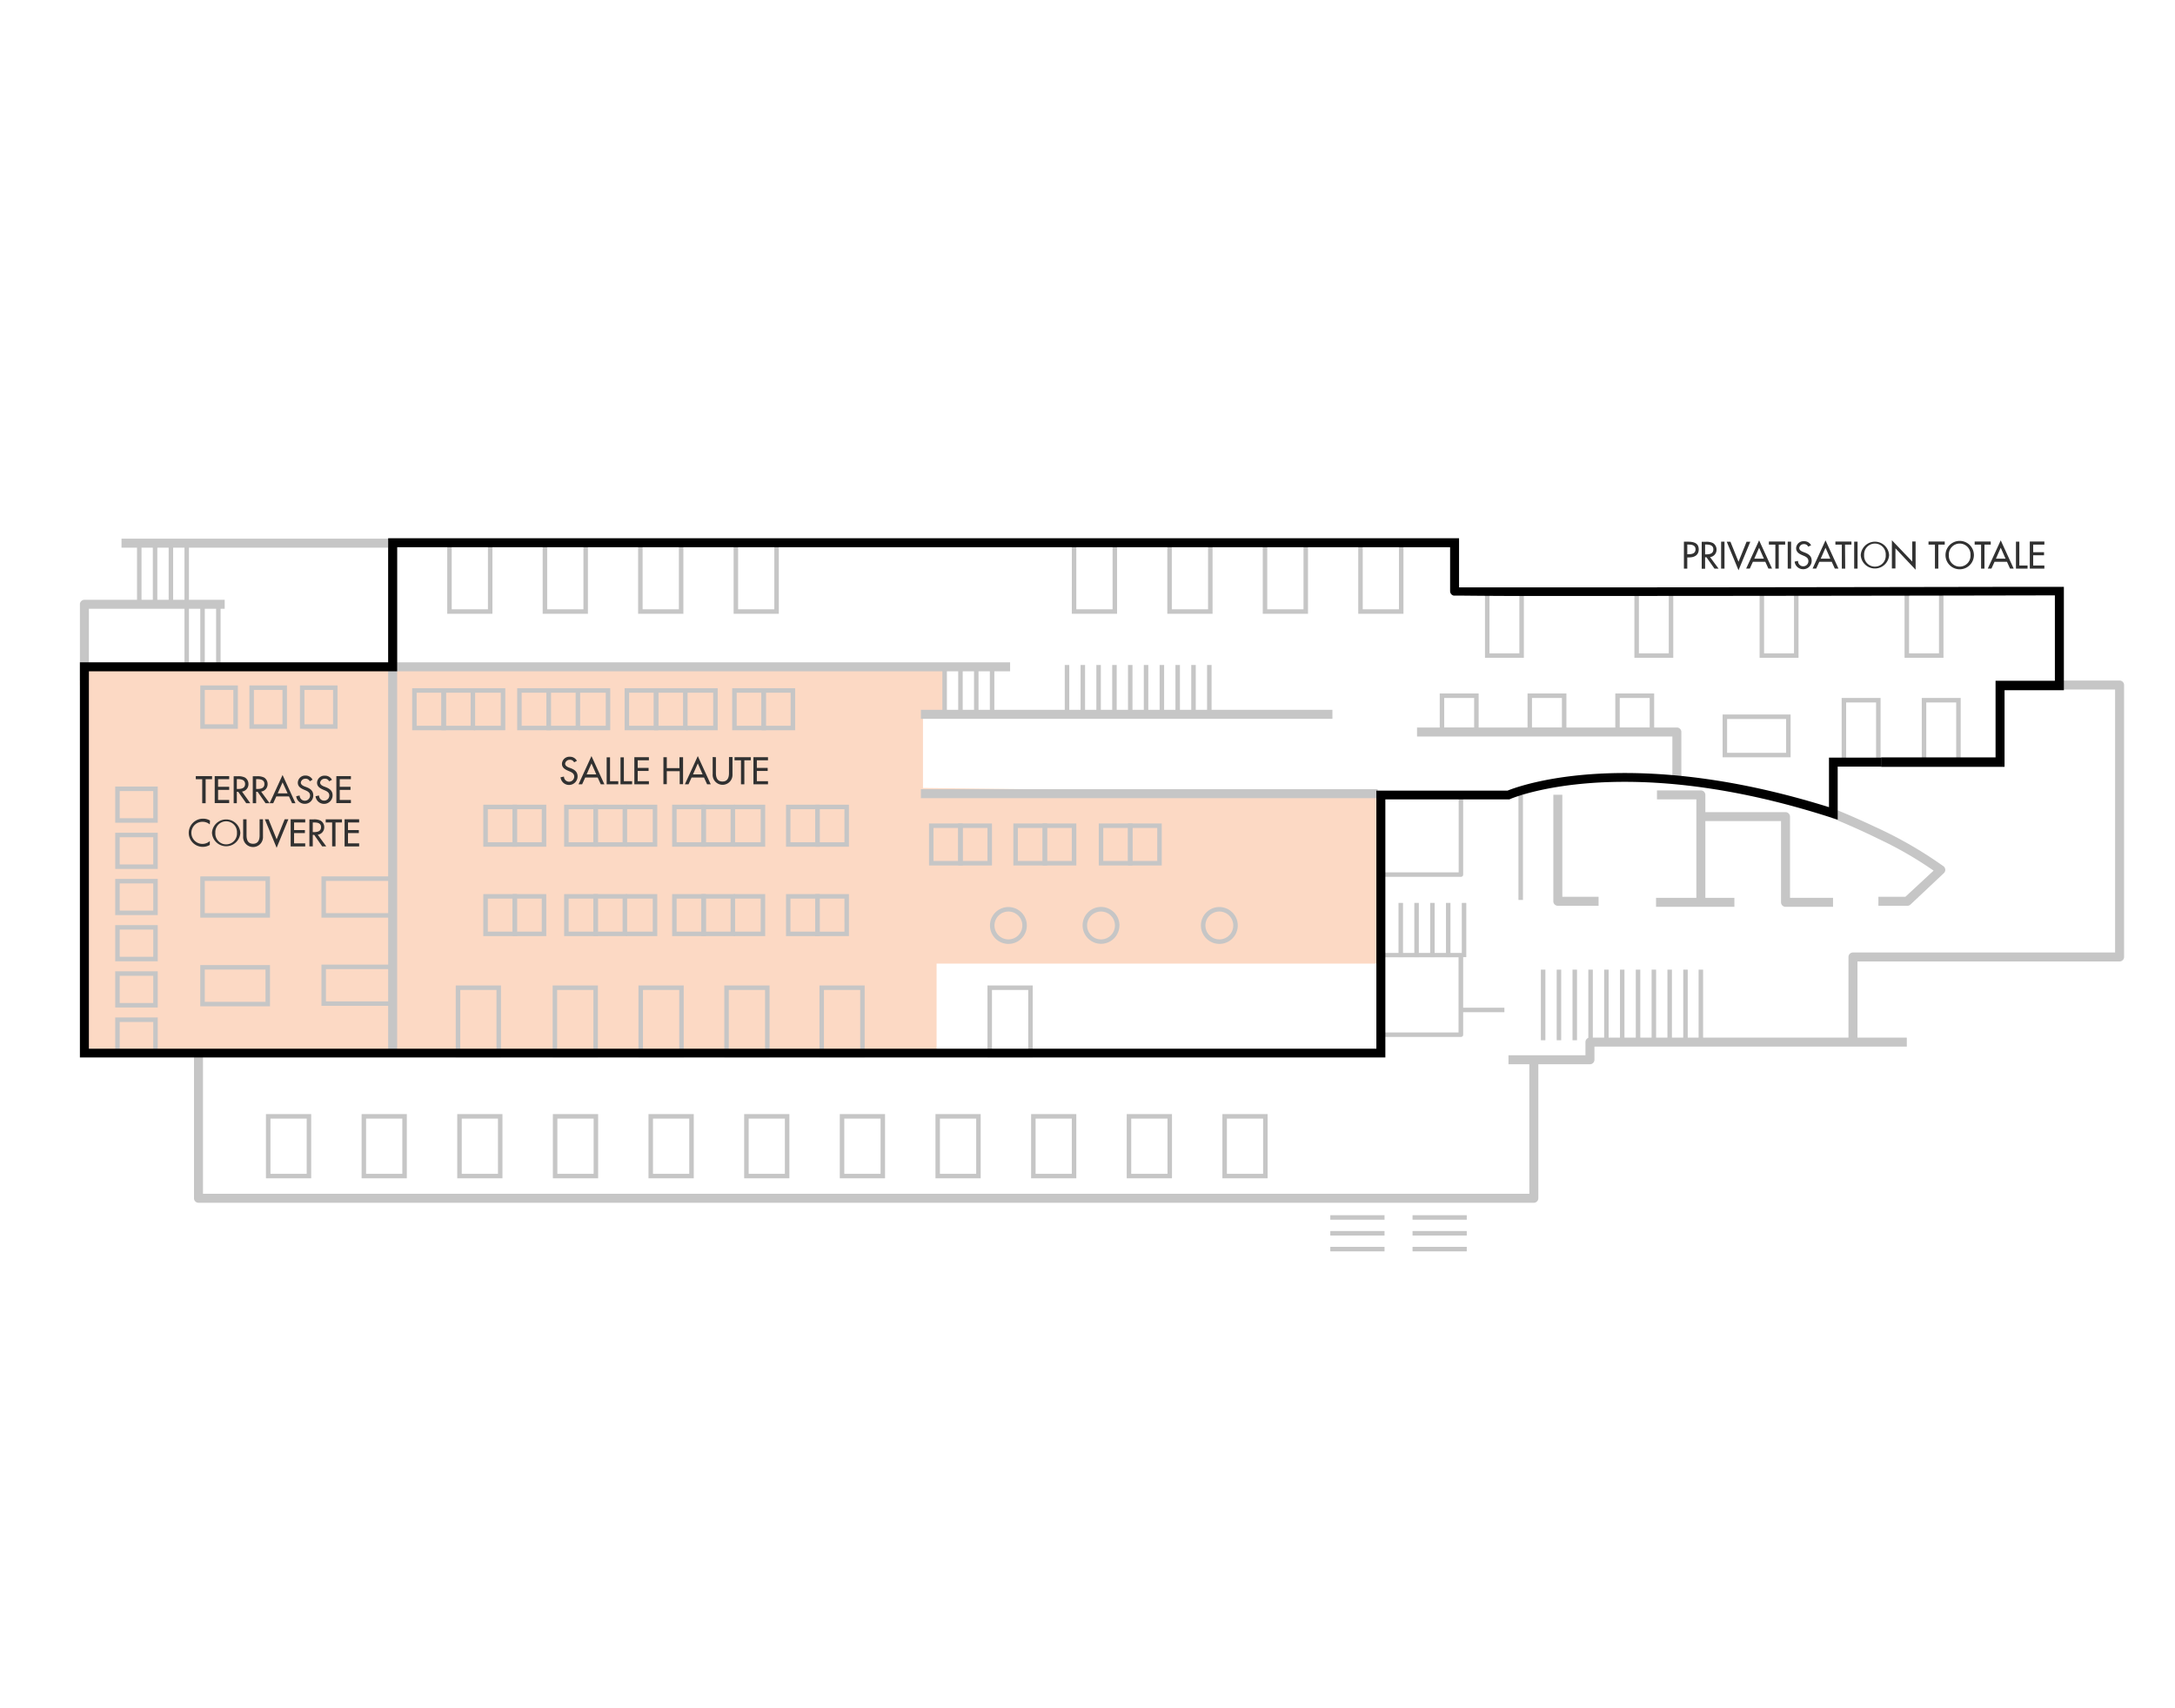 <svg xmlns="http://www.w3.org/2000/svg" viewBox="0 0 484 380"><defs><style>.cls-1{fill:#fcd9c4;}.cls-2{fill:#c6c6c6;}.cls-3{fill:#313131;}</style></defs><title>Plan_BateauxParisiens_Bistro-Parisien</title><g id="Calque_15" data-name="Calque 15"><path class="cls-1" d="M18.11,148.37H87.58l-.2,86.39H48.1l-3-.47-26.29-1L17.85,215l.62-1.62L18.76,200,18,172.82l.32-3.28-.28-12.18a15.86,15.86,0,0,0,.31-2.42C18.36,153.24,17.26,154.48,18.11,148.37Z"/><polygon class="cls-1" points="87.58 148.37 210.21 147.96 210.21 158.51 205.39 158.51 205.39 175.33 306.57 176.53 307.22 214.41 208.42 214.41 208.42 234.71 87.38 234.76 87.58 148.37"/><path class="cls-2" d="M324.6,177.77V194.1h-18v1H325.1a.53.53,0,0,0,.36-.15.5.5,0,0,0,.14-.35V177.77Z"/><path class="cls-2" d="M306.57,213h18v16.72H308.1v1h17a.52.52,0,0,0,.36-.14.52.52,0,0,0,.14-.35V212.53a.48.48,0,0,0-.5-.5H306.57v1Z"/><polyline class="cls-2" points="337.9 176.87 337.9 200.24 338.9 200.24 338.9 176.87"/><polyline class="cls-2" points="324.71 225.22 334.77 225.22 334.77 224.22 324.71 224.22"/><path class="cls-2" d="M413.34,231.46V213.93h58.33a1,1,0,0,0,.7-.29,1,1,0,0,0,.3-.71V152.42a1,1,0,0,0-.3-.71,1,1,0,0,0-.7-.29h-13.4v2h12.4v58.51H412.34a1,1,0,0,0-.71.29,1,1,0,0,0-.29.71v18.53Z"/><path class="cls-2" d="M424.32,230.87H353.81a1,1,0,0,0-.71.29,1,1,0,0,0-.29.71v2.93H335.68v2h18.13a1,1,0,0,0,.71-.3,1,1,0,0,0,.29-.7v-2.93h69.51v-2Z"/><polygon class="cls-2" points="86.38 121 86.38 148.76 86.38 234.76 88.38 234.76 88.38 148.76 88.38 121 86.38 121 86.38 121"/><path class="cls-2" d="M50,133.46H18.78a1,1,0,0,0-1,1v16.92h2V135.46H50v-2Z"/><path class="cls-2" d="M43.17,234.76v31.86a1,1,0,0,0,1,1H341.32a1,1,0,0,0,1-1V235.8h-2v29.82H45.17V234.76Z"/><polyline class="cls-2" points="87.58 149.37 224.78 149.37 224.78 147.37 87.58 147.37"/><polyline class="cls-2" points="204.93 159.94 296.5 159.94 296.5 157.94 204.93 157.94"/><polyline class="cls-2" points="204.93 177.6 306.57 177.6 306.57 175.6 204.93 175.6"/><path class="cls-2" d="M315.33,163.87h56.82v9.68h2V162.87a1,1,0,0,0-1-1H315.33v2Z"/><path class="cls-2" d="M407.59,182l.68.27c1.52.62,5.47,2.27,9.93,4.47a83.25,83.25,0,0,1,13.06,7.67l.6-.8-.68-.73L424,199.54h-6v2h6.44a1,1,0,0,0,.69-.27l7.44-7a1,1,0,0,0,.31-.78,1,1,0,0,0-.39-.74,91.7,91.7,0,0,0-15.29-8.8c-4.95-2.34-8.84-3.88-8.85-3.88L407.6,182Z"/><path class="cls-2" d="M368.72,177.87h8.77v22.7h2v-23.7a1,1,0,0,0-1-1h-9.77v2Z"/><path class="cls-2" d="M407.9,199.77h-9.57V181.7a1,1,0,0,0-.3-.7,1,1,0,0,0-.7-.3H378.49v2h17.84v18.07a1,1,0,0,0,.29.7,1,1,0,0,0,.71.3H407.9v-2Z"/><polyline class="cls-2" points="385.95 199.77 368.52 199.77 368.52 201.77 385.95 201.77"/><path class="cls-2" d="M355.73,199.54h-8.07v-22.7h-2v23.7a1,1,0,0,0,1,1h9.07v-2Z"/><polyline class="cls-2" points="236.94 147.96 236.94 158.64 237.94 158.64 237.94 147.96"/><polyline class="cls-2" points="240.46 147.96 240.46 158.64 241.46 158.64 241.46 147.96"/><polyline class="cls-2" points="243.97 147.96 243.97 158.64 244.97 158.64 244.97 147.96"/><polyline class="cls-2" points="247.5 147.96 247.5 158.64 248.5 158.64 248.5 147.96"/><polyline class="cls-2" points="251.01 147.96 251.01 158.64 252.01 158.64 252.01 147.96"/><polyline class="cls-2" points="254.53 147.96 254.53 158.64 255.53 158.64 255.53 147.96"/><polyline class="cls-2" points="258.05 147.96 258.05 158.64 259.05 158.64 259.05 147.96"/><polyline class="cls-2" points="261.57 147.96 261.57 158.64 262.57 158.64 262.57 147.96"/><polyline class="cls-2" points="265.09 147.96 265.09 158.64 266.09 158.64 266.09 147.96"/><polyline class="cls-2" points="268.61 147.96 268.61 158.64 269.61 158.64 269.61 147.96"/><polyline class="cls-2" points="311.21 200.9 311.21 212.97 312.21 212.97 312.21 200.9"/><polyline class="cls-2" points="314.73 200.9 314.73 212.97 315.73 212.97 315.73 200.9"/><polyline class="cls-2" points="318.25 200.9 318.25 212.97 319.25 212.97 319.25 200.9"/><polyline class="cls-2" points="321.77 200.9 321.77 212.97 322.77 212.97 322.77 200.9"/><polyline class="cls-2" points="325.29 200.9 325.29 212.97 326.29 212.97 326.29 200.9"/><polyline class="cls-2" points="308.1 270.39 296.03 270.39 296.03 271.39 308.1 271.39"/><polyline class="cls-2" points="308.1 273.91 296.03 273.91 296.03 274.91 308.1 274.91"/><polyline class="cls-2" points="308.1 277.43 296.03 277.43 296.03 278.43 308.1 278.43"/><polyline class="cls-2" points="326.4 270.39 314.33 270.39 314.33 271.39 326.4 271.39"/><polyline class="cls-2" points="326.4 273.91 314.33 273.91 314.33 274.91 326.4 274.91"/><polyline class="cls-2" points="326.4 277.43 314.33 277.43 314.33 278.43 326.4 278.43"/><polyline class="cls-2" points="342.89 215.75 342.89 231.46 343.89 231.46 343.89 215.75"/><polyline class="cls-2" points="346.41 215.75 346.41 231.46 347.41 231.46 347.41 215.75"/><polyline class="cls-2" points="349.93 215.75 349.93 231.46 350.93 231.46 350.93 215.75"/><polyline class="cls-2" points="353.45 215.75 353.45 231.46 354.45 231.46 354.45 215.75"/><polyline class="cls-2" points="356.97 215.75 356.97 231.46 357.97 231.46 357.97 215.75"/><polyline class="cls-2" points="360.49 215.75 360.49 231.46 361.49 231.46 361.49 215.75"/><polyline class="cls-2" points="364.01 215.75 364.01 231.46 365.01 231.46 365.01 215.75"/><polyline class="cls-2" points="367.53 215.75 367.53 231.46 368.53 231.46 368.53 215.75"/><polyline class="cls-2" points="371.05 215.75 371.05 231.46 372.05 231.46 372.05 215.75"/><polyline class="cls-2" points="374.57 215.75 374.57 231.46 375.57 231.46 375.57 215.75"/><polyline class="cls-2" points="377.99 215.75 377.99 231.46 378.99 231.46 378.99 215.75"/><polyline class="cls-2" points="209.71 147.96 209.71 158.64 210.71 158.64 210.71 147.96"/><polyline class="cls-2" points="213.23 147.96 213.23 158.64 214.23 158.64 214.23 147.96"/><polyline class="cls-2" points="216.75 147.96 216.75 158.64 217.75 158.64 217.75 147.96"/><polyline class="cls-2" points="220.27 147.96 220.27 158.64 221.27 158.64 221.27 147.96"/><polyline class="cls-2" points="30.49 121 30.49 134.46 31.49 134.46 31.49 121"/><polyline class="cls-2" points="34.01 121 34.01 134.46 35.01 134.46 35.01 121"/><polyline class="cls-2" points="37.53 121 37.53 134.46 38.53 134.46 38.53 121"/><polyline class="cls-2" points="41.05 121 41.05 134.46 42.05 134.46 42.05 121"/><polyline class="cls-2" points="41.05 134.46 41.05 147.92 42.05 147.92 42.05 134.46"/><polyline class="cls-2" points="44.57 134.46 44.57 147.92 45.57 147.92 45.57 134.46"/><polyline class="cls-2" points="48.09 134.46 48.09 147.92 49.09 147.92 49.09 134.46"/><polygon class="cls-2" points="68.75 261.68 68.75 261.18 60.18 261.18 60.18 248.89 68.25 248.89 68.25 261.68 68.75 261.68 68.75 261.18 68.75 261.68 69.25 261.68 69.25 247.89 59.18 247.89 59.18 262.18 69.25 262.18 69.25 261.68 68.75 261.68"/><polygon class="cls-2" points="108.58 121.08 108.58 135.57 100.52 135.57 100.52 121.08 99.52 121.08 99.52 136.57 109.58 136.57 109.58 121.08 108.58 121.08 108.58 121.08"/><polygon class="cls-2" points="129.83 121.08 129.83 135.57 121.76 135.57 121.76 121.08 120.76 121.08 120.76 136.57 130.83 136.57 130.83 121.08 129.83 121.08 129.83 121.08"/><polygon class="cls-2" points="151.07 121.08 151.07 135.57 143 135.57 143 121.08 142 121.08 142 136.57 152.07 136.57 152.07 121.08 151.07 121.08 151.07 121.08"/><polygon class="cls-2" points="172.31 121.08 172.31 135.57 164.25 135.57 164.25 121.08 163.25 121.08 163.25 136.57 173.31 136.57 173.31 121.08 172.31 121.08 172.31 121.08"/><polygon class="cls-2" points="247.58 121.08 247.58 135.57 239.51 135.57 239.51 121.08 238.52 121.08 238.51 136.57 248.58 136.57 248.58 121.08 247.58 121.08 247.58 121.08"/><polygon class="cls-2" points="229.31 234.76 229.31 234.26 220.74 234.26 220.74 220.27 228.81 220.27 228.81 234.76 229.31 234.76 229.31 234.26 229.31 234.76 229.81 234.76 229.81 219.27 219.74 219.27 219.74 235.26 229.81 235.26 229.81 234.76 229.31 234.76"/><polygon class="cls-2" points="191.92 234.76 191.92 234.26 183.35 234.26 183.35 220.27 191.42 220.27 191.42 234.76 191.92 234.76 191.92 234.26 191.92 234.76 192.41 234.76 192.41 219.27 182.35 219.27 182.35 235.26 192.41 235.26 192.41 234.76 191.92 234.76"/><polygon class="cls-2" points="170.75 234.76 170.75 234.26 162.18 234.26 162.18 220.27 170.25 220.27 170.25 234.76 170.75 234.76 170.75 234.26 170.75 234.76 171.25 234.76 171.25 219.27 161.18 219.27 161.18 235.26 171.25 235.26 171.25 234.76 170.75 234.76"/><polygon class="cls-2" points="151.65 234.76 151.65 234.26 143.08 234.26 143.08 220.27 151.15 220.27 151.15 234.76 151.65 234.76 151.65 234.26 151.65 234.76 152.15 234.76 152.15 219.27 142.08 219.27 142.08 235.26 152.15 235.26 152.15 234.76 151.65 234.76"/><polygon class="cls-2" points="132.55 234.76 132.55 234.26 123.98 234.26 123.98 220.27 132.05 220.27 132.05 234.76 132.55 234.76 132.55 234.26 132.55 234.76 133.05 234.76 133.05 219.27 122.98 219.27 122.98 235.26 133.05 235.26 133.05 234.76 132.55 234.76"/><polygon class="cls-2" points="110.98 234.76 110.98 234.26 102.42 234.26 102.42 220.27 110.48 220.27 110.48 234.76 110.98 234.76 110.98 234.26 110.98 234.76 111.48 234.76 111.48 219.27 101.42 219.27 101.42 235.26 111.48 235.26 111.48 234.76 110.98 234.76"/><polygon class="cls-2" points="114.55 207.79 114.55 207.29 108.55 207.29 108.55 199.94 114.05 199.94 114.05 207.79 114.55 207.79 114.55 207.29 114.55 207.79 115.05 207.79 115.05 198.94 107.55 198.94 107.55 208.29 115.05 208.29 115.05 207.79 114.55 207.79"/><polygon class="cls-2" points="121.06 207.79 121.06 207.29 115.05 207.29 115.05 199.94 120.56 199.94 120.56 207.79 121.06 207.79 121.06 207.29 121.06 207.79 121.56 207.79 121.56 198.94 114.05 198.94 114.05 208.29 121.56 208.29 121.56 207.79 121.06 207.79"/><polygon class="cls-2" points="181.91 207.79 181.91 207.29 175.9 207.29 175.9 199.94 181.41 199.94 181.41 207.79 181.91 207.79 181.91 207.29 181.91 207.79 182.41 207.79 182.41 198.94 174.91 198.94 174.91 208.29 182.41 208.29 182.41 207.79 181.91 207.79"/><polygon class="cls-2" points="188.42 207.79 188.42 207.29 182.41 207.29 182.41 199.94 187.91 199.94 187.92 207.79 188.42 207.79 188.42 207.29 188.42 207.79 188.91 207.79 188.91 198.94 181.41 198.94 181.41 208.29 188.91 208.29 188.91 207.79 188.42 207.79"/><polygon class="cls-2" points="132.55 207.79 132.55 207.29 126.54 207.29 126.54 199.94 132.05 199.94 132.05 207.79 132.55 207.79 132.55 207.29 132.55 207.79 133.05 207.79 133.05 198.94 125.54 198.94 125.54 208.29 133.05 208.29 133.05 207.79 132.55 207.79"/><polygon class="cls-2" points="139.05 207.79 139.05 207.29 133.05 207.29 133.05 199.94 138.55 199.94 138.55 207.79 139.05 207.79 139.05 207.29 139.05 207.79 139.55 207.79 139.55 198.94 132.05 198.94 132.05 208.29 139.55 208.29 139.55 207.79 139.05 207.79"/><polygon class="cls-2" points="139.25 199.94 145.26 199.94 145.26 207.29 139.25 207.29 139.25 208.29 146.26 208.29 146.26 198.94 139.25 198.94 139.25 199.94 139.25 199.94"/><polygon class="cls-2" points="156.58 207.79 156.58 207.29 150.57 207.29 150.57 199.94 156.08 199.94 156.08 207.79 156.58 207.79 156.58 207.29 156.58 207.79 157.08 207.79 157.08 198.94 149.57 198.94 149.57 208.29 157.08 208.29 157.08 207.79 156.58 207.79"/><polygon class="cls-2" points="163.08 207.79 163.08 207.29 157.08 207.29 157.08 199.94 162.58 199.94 162.58 207.79 163.08 207.79 163.08 207.29 163.08 207.79 163.58 207.79 163.58 198.94 156.08 198.94 156.08 208.29 163.58 208.29 163.58 207.79 163.08 207.79"/><polygon class="cls-2" points="163.28 199.94 169.28 199.94 169.28 207.29 163.28 207.29 163.28 208.29 170.28 208.29 170.28 198.94 163.28 198.94 163.28 199.94 163.28 199.94"/><polygon class="cls-2" points="114.55 187.9 114.55 187.4 108.55 187.4 108.55 180.05 114.05 180.05 114.05 187.9 114.55 187.9 114.55 187.4 114.55 187.9 115.05 187.9 115.05 179.05 107.55 179.05 107.55 188.4 115.05 188.4 115.05 187.9 114.55 187.9"/><polygon class="cls-2" points="121.06 187.9 121.06 187.4 115.05 187.4 115.05 180.05 120.56 180.05 120.56 187.9 121.06 187.9 121.06 187.4 121.06 187.9 121.56 187.9 121.56 179.05 114.05 179.05 114.05 188.4 121.56 188.4 121.56 187.9 121.06 187.9"/><polygon class="cls-2" points="181.91 187.9 181.91 187.4 175.9 187.4 175.9 180.05 181.41 180.05 181.41 187.9 181.91 187.9 181.91 187.4 181.91 187.9 182.41 187.9 182.41 179.05 174.91 179.05 174.91 188.4 182.41 188.4 182.41 187.9 181.91 187.9"/><polygon class="cls-2" points="188.42 187.9 188.42 187.4 182.41 187.4 182.41 180.05 187.91 180.05 187.92 187.9 188.42 187.9 188.42 187.4 188.42 187.9 188.91 187.9 188.91 179.05 181.41 179.05 181.41 188.4 188.91 188.4 188.91 187.9 188.42 187.9"/><polygon class="cls-2" points="213.73 192.07 213.73 191.57 207.73 191.57 207.73 184.22 213.23 184.22 213.23 192.07 213.73 192.07 213.73 191.57 213.73 192.07 214.23 192.07 214.23 183.22 206.73 183.22 206.73 192.57 214.23 192.57 214.23 192.07 213.73 192.07"/><polygon class="cls-2" points="220.24 192.07 220.24 191.57 214.23 191.57 214.23 184.22 219.74 184.22 219.74 192.07 220.24 192.07 220.24 191.57 220.24 192.07 220.74 192.07 220.74 183.22 213.23 183.22 213.23 192.57 220.74 192.57 220.74 192.07 220.24 192.07"/><polygon class="cls-2" points="232.51 192.07 232.51 191.57 226.5 191.57 226.5 184.22 232.01 184.22 232.01 192.07 232.51 192.07 232.51 191.57 232.51 192.07 233.01 192.07 233.01 183.22 225.5 183.22 225.5 192.57 233.01 192.57 233.01 192.07 232.51 192.07"/><polygon class="cls-2" points="239.01 192.07 239.01 191.57 233.01 191.57 233.01 184.22 238.51 184.22 238.51 192.07 239.01 192.07 239.01 191.57 239.01 192.07 239.51 192.07 239.51 183.22 232.01 183.22 232.01 192.57 239.51 192.57 239.51 192.07 239.01 192.07"/><polygon class="cls-2" points="251.51 192.07 251.51 191.57 245.51 191.57 245.51 184.22 251.01 184.22 251.01 192.07 251.51 192.07 251.51 191.57 251.51 192.07 252.01 192.07 252.01 183.22 244.51 183.22 244.51 192.57 252.01 192.57 252.01 192.07 251.51 192.07"/><polygon class="cls-2" points="258.02 192.07 258.02 191.57 252.01 191.57 252.01 184.22 257.52 184.22 257.52 192.07 258.02 192.07 258.02 191.57 258.02 192.07 258.52 192.07 258.52 183.22 251.01 183.22 251.01 192.57 258.52 192.57 258.52 192.07 258.02 192.07"/><polygon class="cls-2" points="169.93 161.98 169.93 161.48 163.93 161.48 163.93 154.13 169.43 154.13 169.43 161.98 169.93 161.98 169.93 161.48 169.93 161.98 170.43 161.98 170.43 153.13 162.93 153.13 162.93 162.48 170.43 162.48 170.43 161.98 169.93 161.98"/><polygon class="cls-2" points="176.44 161.98 176.44 161.48 170.43 161.48 170.43 154.13 175.94 154.13 175.94 161.98 176.44 161.98 176.44 161.48 176.44 161.98 176.94 161.98 176.94 153.13 169.43 153.13 169.43 162.48 176.94 162.48 176.94 161.98 176.44 161.98"/><polygon class="cls-2" points="132.55 187.9 132.55 187.4 126.54 187.4 126.54 180.05 132.05 180.05 132.05 187.9 132.55 187.9 132.55 187.4 132.55 187.9 133.05 187.9 133.05 179.05 125.54 179.05 125.54 188.4 133.05 188.4 133.05 187.9 132.55 187.9"/><polygon class="cls-2" points="139.05 187.9 139.05 187.4 133.05 187.4 133.05 180.05 138.55 180.05 138.55 187.9 139.05 187.9 139.05 187.4 139.05 187.9 139.55 187.9 139.55 179.05 132.05 179.05 132.05 188.4 139.55 188.4 139.55 187.9 139.05 187.9"/><polygon class="cls-2" points="139.25 180.05 145.26 180.05 145.26 187.4 139.25 187.4 139.25 188.4 146.26 188.4 146.26 179.05 139.25 179.05 139.25 180.05 139.25 180.05"/><polygon class="cls-2" points="98.73 161.98 98.73 161.48 92.72 161.48 92.72 154.13 98.23 154.13 98.23 161.98 98.73 161.98 98.73 161.48 98.73 161.98 99.23 161.98 99.23 153.13 91.72 153.13 91.72 162.48 99.23 162.48 99.23 161.98 98.73 161.98"/><polygon class="cls-2" points="105.23 161.98 105.23 161.48 99.23 161.48 99.23 154.13 104.73 154.13 104.73 161.98 105.23 161.98 105.23 161.48 105.23 161.98 105.73 161.98 105.73 153.13 98.23 153.13 98.23 162.48 105.73 162.48 105.73 161.98 105.23 161.98"/><polygon class="cls-2" points="105.43 154.13 111.44 154.13 111.44 161.48 105.43 161.48 105.43 162.48 112.44 162.48 112.44 153.13 105.43 153.13 105.43 154.13 105.43 154.13"/><polygon class="cls-2" points="122.09 161.98 122.09 161.48 116.08 161.48 116.08 154.13 121.59 154.13 121.59 161.98 122.09 161.98 122.09 161.48 122.09 161.98 122.59 161.98 122.59 153.13 115.09 153.13 115.09 162.48 122.59 162.48 122.59 161.98 122.09 161.98"/><polygon class="cls-2" points="128.6 161.98 128.6 161.48 122.59 161.48 122.59 154.13 128.1 154.13 128.1 161.98 128.6 161.98 128.6 161.48 128.6 161.98 129.1 161.98 129.1 153.13 121.59 153.13 121.59 162.48 129.1 162.48 129.1 161.98 128.6 161.98"/><polygon class="cls-2" points="128.79 154.13 134.8 154.13 134.8 161.48 128.79 161.48 128.79 162.48 135.8 162.48 135.8 153.13 128.79 153.13 128.79 154.13 128.79 154.13"/><polygon class="cls-2" points="146 161.98 146 161.48 139.99 161.48 139.99 154.13 145.5 154.13 145.5 161.98 146 161.98 146 161.48 146 161.98 146.5 161.98 146.5 153.13 138.99 153.13 138.99 162.48 146.5 162.48 146.5 161.98 146 161.98"/><polygon class="cls-2" points="152.5 161.98 152.5 161.48 146.5 161.48 146.5 154.13 152 154.13 152 161.98 152.5 161.98 152.5 161.48 152.5 161.98 153 161.98 153 153.13 145.5 153.13 145.5 162.48 153 162.48 153 161.98 152.5 161.98"/><polygon class="cls-2" points="152.7 154.13 158.71 154.13 158.71 161.48 152.7 161.48 152.7 162.48 159.71 162.48 159.71 153.13 152.7 153.13 152.7 154.13 152.7 154.13"/><polygon class="cls-2" points="156.58 187.9 156.58 187.4 150.57 187.4 150.57 180.05 156.08 180.05 156.08 187.9 156.58 187.9 156.58 187.4 156.58 187.9 157.08 187.9 157.08 179.05 149.57 179.05 149.57 188.4 157.08 188.4 157.08 187.9 156.58 187.9"/><polygon class="cls-2" points="163.08 187.9 163.08 187.4 157.07 187.4 157.07 180.05 162.58 180.05 162.58 187.9 163.08 187.9 163.08 187.4 163.08 187.9 163.58 187.9 163.58 179.05 156.08 179.05 156.08 188.4 163.58 188.4 163.58 187.9 163.08 187.9"/><polygon class="cls-2" points="163.28 180.05 169.28 180.05 169.28 187.4 163.28 187.4 163.28 188.4 170.28 188.4 170.28 179.05 163.28 179.05 163.28 180.05 163.28 180.05"/><polygon class="cls-2" points="268.83 121.08 268.83 135.57 260.76 135.57 260.76 121.08 259.76 121.08 259.76 136.57 269.83 136.57 269.83 121.08 268.83 121.08 268.83 121.08"/><polygon class="cls-2" points="290.57 136.07 290.57 135.57 282 135.57 282 121.58 290.07 121.58 290.07 136.07 290.57 136.07 290.57 135.57 290.57 136.07 291.07 136.07 291.07 120.58 281 120.58 281 136.57 291.07 136.57 291.07 136.07 290.57 136.07"/><polygon class="cls-2" points="311.31 121.08 311.31 135.57 303.25 135.57 303.25 121.08 302.25 121.08 302.25 136.57 312.31 136.57 312.31 121.08 311.31 121.08 311.31 121.08"/><polygon class="cls-2" points="338.6 145.87 338.6 145.37 331.45 145.37 331.45 132.24 338.1 132.24 338.1 145.87 338.6 145.87 338.6 145.37 338.6 145.87 339.1 145.87 339.1 131.24 330.45 131.24 330.45 146.37 339.1 146.37 339.1 145.87 338.6 145.87"/><polygon class="cls-2" points="371.35 131.74 371.35 145.37 364.7 145.37 364.7 131.74 363.7 131.74 363.7 146.37 372.35 146.37 372.35 131.74 371.35 131.74 371.35 131.74"/><polygon class="cls-2" points="328.54 162.46 328.54 161.96 321.38 161.96 321.38 155.3 328.04 155.3 328.04 162.46 328.54 162.46 328.54 161.96 328.54 162.46 329.04 162.46 329.04 154.3 320.38 154.3 320.38 162.96 329.04 162.96 329.04 162.46 328.54 162.46"/><polygon class="cls-2" points="348.07 162.46 348.07 161.96 340.91 161.96 340.91 155.3 347.57 155.3 347.57 162.46 348.07 162.46 348.07 161.96 348.07 162.46 348.57 162.46 348.57 154.3 339.92 154.3 339.92 162.96 348.57 162.96 348.57 162.46 348.07 162.46"/><polygon class="cls-2" points="367.6 162.46 367.6 161.96 360.44 161.96 360.44 155.3 367.1 155.3 367.1 162.46 367.6 162.46 367.6 161.96 367.6 162.46 368.1 162.46 368.1 154.3 359.45 154.3 359.45 162.96 368.1 162.96 368.1 162.46 367.6 162.46"/><polygon class="cls-2" points="397.96 168 397.96 167.5 384.33 167.5 384.33 159.98 397.46 159.98 397.46 168 397.96 168 397.96 167.5 397.96 168 398.46 168 398.46 158.98 383.33 158.98 383.33 168.5 398.46 168.5 398.46 168 397.96 168"/><polygon class="cls-2" points="399.22 131.74 399.22 145.37 392.56 145.37 392.56 131.74 391.56 131.74 391.56 146.37 400.22 146.37 400.22 131.74 399.22 131.74 399.22 131.74"/><polygon class="cls-2" points="410.82 169.93 410.82 156.3 417.48 156.3 417.48 169.93 418.48 169.93 418.48 155.3 409.82 155.3 409.82 169.93 410.82 169.93 410.82 169.93"/><polygon class="cls-2" points="428.65 169.93 428.65 156.3 435.31 156.3 435.31 169.93 436.31 169.93 436.31 155.3 427.65 155.3 427.65 169.93 428.65 169.93 428.65 169.93"/><polygon class="cls-2" points="431.48 131.74 431.48 145.37 424.82 145.37 424.82 131.74 423.82 131.74 423.82 146.37 432.48 146.37 432.48 131.74 431.48 131.74 431.48 131.74"/><polygon class="cls-2" points="90.03 261.68 90.03 261.18 81.46 261.18 81.46 248.89 89.53 248.89 89.53 261.68 90.03 261.68 90.03 261.18 90.03 261.68 90.53 261.68 90.53 247.89 80.47 247.89 80.47 262.18 90.53 262.18 90.53 261.68 90.03 261.68"/><polygon class="cls-2" points="111.31 261.68 111.31 261.18 102.75 261.18 102.75 248.89 110.81 248.89 110.81 261.68 111.31 261.68 111.31 261.18 111.31 261.68 111.81 261.68 111.81 247.89 101.75 247.89 101.75 262.18 111.81 262.18 111.81 261.68 111.31 261.68"/><polygon class="cls-2" points="132.6 261.68 132.6 261.18 124.03 261.18 124.03 248.89 132.1 248.89 132.1 261.68 132.6 261.68 132.6 261.18 132.6 261.68 133.1 261.68 133.1 247.89 123.03 247.89 123.03 262.18 133.1 262.18 133.1 261.68 132.6 261.68"/><polygon class="cls-2" points="153.88 261.68 153.88 261.18 145.31 261.18 145.31 248.89 153.38 248.89 153.38 261.68 153.88 261.68 153.88 261.18 153.88 261.68 154.38 261.68 154.38 247.89 144.31 247.89 144.31 262.18 154.38 262.18 154.38 261.68 153.88 261.68"/><polygon class="cls-2" points="175.16 261.68 175.16 261.18 166.6 261.18 166.6 248.89 174.66 248.89 174.66 261.68 175.16 261.68 175.16 261.18 175.16 261.68 175.66 261.68 175.66 247.89 165.6 247.89 165.6 262.18 175.66 262.18 175.66 261.68 175.16 261.68"/><polygon class="cls-2" points="196.45 261.68 196.45 261.18 187.88 261.18 187.88 248.89 195.95 248.89 195.95 261.68 196.45 261.68 196.45 261.18 196.45 261.68 196.95 261.68 196.95 247.89 186.88 247.89 186.88 262.18 196.95 262.18 196.95 261.68 196.45 261.68"/><polygon class="cls-2" points="217.73 261.68 217.73 261.18 209.16 261.18 209.16 248.89 217.23 248.89 217.23 261.68 217.73 261.68 217.73 261.18 217.73 261.68 218.23 261.68 218.23 247.89 208.17 247.89 208.17 262.18 218.23 262.18 218.23 261.68 217.73 261.68"/><polygon class="cls-2" points="239.01 261.68 239.01 261.18 230.45 261.18 230.45 248.89 238.51 248.89 238.51 261.68 239.01 261.68 239.01 261.18 239.01 261.68 239.51 261.68 239.51 247.89 229.45 247.89 229.45 262.18 239.51 262.18 239.51 261.68 239.01 261.68"/><polygon class="cls-2" points="260.3 261.68 260.3 261.18 251.73 261.18 251.73 248.89 259.8 248.89 259.8 261.68 260.3 261.68 260.3 261.18 260.3 261.68 260.8 261.68 260.8 247.89 250.73 247.89 250.73 262.18 260.8 262.18 260.8 261.68 260.3 261.68"/><polygon class="cls-2" points="281.58 261.68 281.58 261.18 273.02 261.18 273.02 248.89 281.08 248.89 281.08 261.68 281.58 261.68 281.58 261.18 281.58 261.68 282.08 261.68 282.08 247.89 272.02 247.89 272.02 262.18 282.08 262.18 282.08 261.68 281.58 261.68"/><path class="cls-2" d="M228,205.92h-.5a3.1,3.1,0,1,1-3.1-3.1,3.1,3.1,0,0,1,3.1,3.1h1a4.1,4.1,0,1,0-4.1,4.1,4.09,4.09,0,0,0,4.1-4.1Z"/><path class="cls-2" d="M248.61,205.92h-.5a3.1,3.1,0,1,1-3.1-3.1,3.1,3.1,0,0,1,3.1,3.1h1A4.1,4.1,0,1,0,245,210a4.1,4.1,0,0,0,4.1-4.1Z"/><path class="cls-2" d="M274.94,205.92h-.5a3.1,3.1,0,1,1-3.1-3.1,3.11,3.11,0,0,1,3.1,3.1h1a4.1,4.1,0,1,0-4.1,4.1,4.1,4.1,0,0,0,4.1-4.1Z"/><polygon class="cls-2" points="34.6 182.56 34.6 182.06 26.64 182.06 26.64 176.01 34.1 176.01 34.1 182.56 34.6 182.56 34.6 182.06 34.6 182.56 35.1 182.56 35.1 175.01 25.64 175.01 25.64 183.06 35.1 183.06 35.1 182.56 34.6 182.56"/><polygon class="cls-2" points="52.43 161.66 52.43 161.16 45.57 161.16 45.57 153.51 51.93 153.51 51.93 161.66 52.43 161.66 52.43 161.16 52.43 161.66 52.93 161.66 52.93 152.51 44.57 152.51 44.57 162.16 52.93 162.16 52.93 161.66 52.43 161.66"/><polygon class="cls-2" points="63.36 161.66 63.36 161.16 56.5 161.16 56.5 153.51 62.86 153.51 62.86 161.66 63.36 161.66 63.36 161.16 63.36 161.66 63.86 161.66 63.86 152.51 55.5 152.51 55.5 162.16 63.86 162.16 63.86 161.66 63.36 161.66"/><polygon class="cls-2" points="59.58 223.41 59.58 222.91 45.57 222.91 45.57 215.73 59.08 215.73 59.08 223.41 59.58 223.41 59.58 222.91 59.58 223.41 60.08 223.41 60.08 214.73 44.57 214.73 44.57 223.91 60.08 223.91 60.08 223.41 59.58 223.41"/><polygon class="cls-2" points="59.58 203.68 59.58 203.18 45.57 203.18 45.57 196 59.08 196 59.08 203.68 59.58 203.68 59.58 203.18 59.58 203.68 60.08 203.68 60.08 195 44.57 195 44.57 204.18 60.08 204.18 60.08 203.68 59.58 203.68"/><polygon class="cls-2" points="87.38 203.68 87.38 203.18 72.53 203.18 72.53 196 86.88 196 86.88 203.68 87.38 203.68 87.38 203.18 87.38 203.68 87.88 203.68 87.88 195 71.53 195 71.53 204.18 87.88 204.18 87.88 203.68 87.38 203.68"/><polygon class="cls-2" points="87.38 223.31 87.38 222.81 72.53 222.81 72.53 215.63 86.88 215.63 86.88 223.31 87.38 223.31 87.38 222.81 87.38 223.31 87.88 223.31 87.88 214.63 71.53 214.63 71.53 223.81 87.88 223.81 87.88 223.31 87.38 223.31"/><polygon class="cls-2" points="74.61 161.66 74.61 161.16 67.75 161.16 67.75 153.51 74.11 153.51 74.11 161.66 74.61 161.66 74.61 161.16 74.61 161.66 75.11 161.66 75.11 152.51 66.75 152.51 66.75 162.16 75.11 162.16 75.11 161.66 74.61 161.66"/><polygon class="cls-2" points="34.6 192.84 34.6 192.34 26.64 192.34 26.64 186.29 34.1 186.29 34.1 192.84 34.6 192.84 34.6 192.34 34.6 192.84 35.1 192.84 35.1 185.29 25.64 185.29 25.64 193.34 35.1 193.34 35.1 192.84 34.6 192.84"/><polygon class="cls-2" points="34.6 203.11 34.6 202.61 26.64 202.61 26.64 196.56 34.1 196.56 34.1 203.11 34.6 203.11 34.6 202.61 34.6 203.11 35.1 203.11 35.1 195.56 25.64 195.56 25.64 203.61 35.1 203.61 35.1 203.11 34.6 203.11"/><polygon class="cls-2" points="34.6 213.39 34.6 212.89 26.64 212.89 26.64 206.84 34.1 206.84 34.1 213.39 34.6 213.39 34.6 212.89 34.6 213.39 35.1 213.39 35.1 205.84 25.64 205.84 25.64 213.89 35.1 213.89 35.1 213.39 34.6 213.39"/><polygon class="cls-2" points="34.6 223.67 34.6 223.17 26.64 223.17 26.64 217.12 34.1 217.12 34.1 223.67 34.6 223.67 34.6 223.17 34.6 223.67 35.1 223.67 35.1 216.12 25.64 216.12 25.64 224.17 35.1 224.17 35.1 223.67 34.6 223.67"/><polygon class="cls-2" points="34.6 233.94 34.6 233.44 26.64 233.44 26.64 227.39 34.1 227.39 34.1 233.94 34.6 233.94 34.6 233.44 34.6 233.94 35.1 233.94 35.1 226.39 25.64 226.39 25.64 234.44 35.1 234.44 35.1 233.94 34.6 233.94"/><polyline class="cls-2" points="87.99 119.86 27.04 119.86 27.04 121.86 87.99 121.86"/><path d="M418.61,169.62v1h27.46V153.57h13.2v-23h-3.65c-12,0-62.15.12-97,.12-10,0-18.69,0-24.91,0-3.12,0-5.61,0-7.32,0l-2,0-.48,0h-.08l-.07.68.14-.66-.07,0-.07.68.14-.66-.2.93.38-.88-.18-.05-.2.93.38-.88-.39.92.64-.76a1.31,1.31,0,0,0-.25-.16l-.39.92.64-.76-.64.76.86-.5a1,1,0,0,0-.22-.26l-.64.76.86-.5-.87.5h1a.92.92,0,0,0-.13-.5l-.87.5h1V119.76H86.38v28.61h1v-1H17.78v87.92h290.5V177.87h27.61l.19-.09h0c.43-.19,9.13-3.82,25.46-3.82,11.59,0,27,1.83,46.09,8l1.31.42v-12.8h-1v1h10.65v-2H407v12.43h1l.31-1C389,173.83,373.37,172,361.56,172c-17.16,0-26.18,3.95-26.28,4l.4.92v-1h-29.4v57.42H19.78V148.37h-1v1h69.6V121.76H323.69v-1h-1v10.78a1,1,0,0,0,.14.5,1,1,0,0,0,.37.37,1.09,1.09,0,0,0,.27.11l.15,0a3.66,3.66,0,0,0,.39,0c1.23,0,5.31.06,11.39.08s14.11,0,23.18,0c39.88,0,99.69-.13,99.69-.13v-1h-1v20h-13.2v18.05h1v-1H418.61Z"/><path class="cls-3" d="M45.76,178.72H45v-5.34H43.57v-.69h3.62v.69H45.76Z"/><path class="cls-3" d="M47.78,172.69H51v.69H48.53v1.69H51v.68H48.53V178H51v.69H47.78Z"/><path class="cls-3" d="M55.7,178.72h-.91L53,176.17H52.7v2.55H52v-6h.91a3.2,3.2,0,0,1,1.59.28,1.67,1.67,0,0,1,.79,1.44,1.65,1.65,0,0,1-1.44,1.69Zm-3-3.17h.24c.77,0,1.6-.15,1.6-1.11s-.9-1.08-1.64-1.08h-.2Z"/><path class="cls-3" d="M60,178.72h-.91l-1.77-2.55H57v2.55h-.75v-6h.91a3.23,3.23,0,0,1,1.6.28,1.69,1.69,0,0,1,.79,1.44,1.65,1.65,0,0,1-1.45,1.69Zm-3-3.17h.24c.77,0,1.6-.15,1.6-1.11s-.89-1.08-1.64-1.08H57Z"/><path class="cls-3" d="M61.49,177.21l-.69,1.51H60l2.88-6.28,2.87,6.28H65l-.69-1.51Zm1.39-3.13-1.08,2.44H64Z"/><path class="cls-3" d="M68.94,173.84a1,1,0,0,0-1-.57,1,1,0,0,0-1,.85c0,.47.47.72.84.87l.44.16c.85.34,1.49.81,1.49,1.82a1.86,1.86,0,0,1-1.93,1.88,1.88,1.88,0,0,1-1.86-1.69l.76-.16A1.14,1.14,0,1,0,69,177c0-.65-.52-.93-1-1.14l-.42-.18c-.68-.3-1.31-.69-1.31-1.53A1.65,1.65,0,0,1,68,172.56a1.72,1.72,0,0,1,1.55.92Z"/><path class="cls-3" d="M73.24,173.84a1,1,0,0,0-1-.57,1,1,0,0,0-1,.85c0,.47.46.72.84.87l.43.16c.86.34,1.5.81,1.5,1.82a1.9,1.9,0,0,1-3.79.19L71,177a1.12,1.12,0,0,0,1.16,1.14A1.14,1.14,0,0,0,73.28,177c0-.65-.52-.93-1-1.14l-.42-.18c-.69-.3-1.31-.69-1.31-1.53a1.64,1.64,0,0,1,1.77-1.56,1.7,1.7,0,0,1,1.55.92Z"/><path class="cls-3" d="M74.85,172.69h3.24v.69H75.6v1.69H78v.68H75.6V178h2.49v.69H74.85Z"/><path class="cls-3" d="M46.69,183.44a2.44,2.44,0,0,0-1.59-.59,2.46,2.46,0,1,0,1.59,4.29V188a3.15,3.15,0,0,1-1.58.43A3.12,3.12,0,0,1,42,185.34a3.17,3.17,0,0,1,3.2-3.18,2.89,2.89,0,0,1,1.52.41Z"/><path class="cls-3" d="M53.48,185.31a3.16,3.16,0,0,1-6.31,0,3.16,3.16,0,0,1,6.31,0Zm-.75,0a2.41,2.41,0,1,0-4.81,0,2.41,2.41,0,1,0,4.81,0Z"/><path class="cls-3" d="M54.86,182.29v3.56c0,1,.3,1.89,1.46,1.89s1.45-.91,1.45-1.89v-3.56h.75v3.82a2.21,2.21,0,1,1-4.41,0v-3.82Z"/><path class="cls-3" d="M61.56,186.75l1.79-4.46h.82l-2.61,6.35-2.63-6.35h.83Z"/><path class="cls-3" d="M64.68,182.29h3.24V183H65.44v1.69h2.41v.68H65.44v2.28h2.48v.69H64.68Z"/><path class="cls-3" d="M72.6,188.32h-.91l-1.77-2.55H69.6v2.55h-.75v-6h.91a3.23,3.23,0,0,1,1.6.28,1.68,1.68,0,0,1,.79,1.44,1.65,1.65,0,0,1-1.45,1.69Zm-3-3.17h.24c.77,0,1.6-.15,1.6-1.11S70.55,183,69.8,183h-.2Z"/><path class="cls-3" d="M74.66,188.32h-.75V183H72.48v-.69h3.61V183H74.66Z"/><path class="cls-3" d="M76.68,182.29h3.24V183H77.44v1.69h2.41v.68H77.44v2.28h2.48v.69H76.68Z"/><path class="cls-3" d="M127.76,169.62a1,1,0,0,0-1-.56,1,1,0,0,0-1,.85c0,.47.47.72.84.87l.44.16c.85.34,1.49.81,1.49,1.82a1.9,1.9,0,0,1-3.79.19l.76-.16a1.14,1.14,0,1,0,2.28,0c0-.65-.52-.93-1-1.14l-.42-.18c-.68-.3-1.31-.69-1.31-1.53a1.65,1.65,0,0,1,1.78-1.56,1.73,1.73,0,0,1,1.55.91Z"/><path class="cls-3" d="M130.23,173l-.69,1.51h-.8l2.88-6.28,2.87,6.28h-.8L133,173Zm1.39-3.13-1.08,2.44h2.15Z"/><path class="cls-3" d="M135.75,173.82h1.83v.69H135v-6h.75Z"/><path class="cls-3" d="M138.83,173.82h1.83v.69h-2.58v-6h.75Z"/><path class="cls-3" d="M141.16,168.48h3.24v.69h-2.49v1.69h2.42v.68h-2.42v2.28h2.49v.69h-3.24Z"/><path class="cls-3" d="M151.2,170.91v-2.43H152v6h-.75v-2.89h-2.87v2.89h-.75v-6h.75v2.43Z"/><path class="cls-3" d="M153.9,173l-.69,1.51h-.81l2.88-6.28,2.88,6.28h-.81l-.69-1.51Zm1.38-3.13-1.07,2.44h2.14Z"/><path class="cls-3" d="M159.31,168.48V172c0,1,.3,1.89,1.46,1.89s1.45-.91,1.45-1.89v-3.56H163v3.82a2.21,2.21,0,1,1-4.41,0v-3.82Z"/><path class="cls-3" d="M165.64,174.51h-.75v-5.34h-1.43v-.69h3.61v.69h-1.43Z"/><path class="cls-3" d="M167.66,168.48h3.24v.69h-2.48v1.69h2.41v.68h-2.41v2.28h2.48v.69h-3.24Z"/><path class="cls-3" d="M375.47,126.52h-.75v-6h.87c1.85,0,2.43.64,2.43,1.75,0,1.27-1,1.76-2.12,1.76h-.43Zm0-3.2h.24c.77,0,1.6-.14,1.6-1.1s-.89-1.06-1.64-1.06h-.2Z"/><path class="cls-3" d="M382.43,126.52h-.91L379.74,124h-.31v2.55h-.75v-6h.91a3.2,3.2,0,0,1,1.59.28,1.68,1.68,0,0,1,.8,1.44,1.64,1.64,0,0,1-1.45,1.69Zm-3-3.17h.24c.77,0,1.6-.15,1.6-1.11s-.89-1.08-1.64-1.08h-.2Z"/><path class="cls-3" d="M383.75,126.52H383v-6h.75Z"/><path class="cls-3" d="M386.87,125l1.79-4.46h.83l-2.62,6.35-2.62-6.35h.82Z"/><path class="cls-3" d="M390.07,125l-.69,1.51h-.81l2.88-6.28,2.88,6.28h-.81l-.69-1.51Zm1.38-3.13-1.07,2.44h2.14Z"/><path class="cls-3" d="M395.82,126.52h-.75v-5.34h-1.44v-.69h3.62v.69h-1.43Z"/><path class="cls-3" d="M398.57,126.52h-.75v-6h.75Z"/><path class="cls-3" d="M402.38,121.64a1,1,0,0,0-1-.57,1,1,0,0,0-1,.85c0,.48.46.72.84.87l.43.17c.86.33,1.5.8,1.5,1.81a1.86,1.86,0,0,1-1.93,1.88,1.88,1.88,0,0,1-1.86-1.69l.76-.16A1.13,1.13,0,0,0,401.3,126a1.14,1.14,0,0,0,1.12-1.18c0-.65-.52-.93-1-1.14l-.42-.18c-.69-.29-1.31-.69-1.31-1.53a1.64,1.64,0,0,1,1.77-1.55,1.71,1.71,0,0,1,1.56.91Z"/><path class="cls-3" d="M404.85,125l-.69,1.51h-.81l2.88-6.28,2.88,6.28h-.81l-.69-1.51Zm1.38-3.13-1.07,2.44h2.14Z"/><path class="cls-3" d="M410.61,126.52h-.75v-5.34h-1.43v-.69H412v.69h-1.43Z"/><path class="cls-3" d="M413.36,126.52h-.75v-6h.75Z"/><path class="cls-3" d="M420.38,123.51a3.16,3.16,0,0,1-6.31,0,3.16,3.16,0,0,1,6.31,0Zm-.75,0a2.41,2.41,0,1,0-4.81,0,2.41,2.41,0,1,0,4.81,0Z"/><path class="cls-3" d="M421,120.21l4.53,4.74v-4.46h.75v6.28L421.79,122v4.49H421Z"/><path class="cls-3" d="M431.33,126.52h-.75v-5.34h-1.43v-.69h3.61v.69h-1.43Z"/><path class="cls-3" d="M439.25,123.51a3.16,3.16,0,0,1-6.32,0,3.16,3.16,0,0,1,6.32,0Zm-.76,0a2.41,2.41,0,1,0-4.81,0,2.41,2.41,0,1,0,4.81,0Z"/><path class="cls-3" d="M441.6,126.52h-.75v-5.34h-1.43v-.69H443v.69H441.6Z"/><path class="cls-3" d="M443.84,125l-.69,1.51h-.81l2.88-6.28,2.88,6.28h-.81l-.68-1.51Zm1.38-3.13-1.07,2.44h2.14Z"/><path class="cls-3" d="M449.36,125.83h1.83v.69h-2.58v-6h.75Z"/><path class="cls-3" d="M451.69,120.49h3.24v.69h-2.49v1.69h2.42v.68h-2.42v2.28h2.49v.69h-3.24Z"/></g></svg>